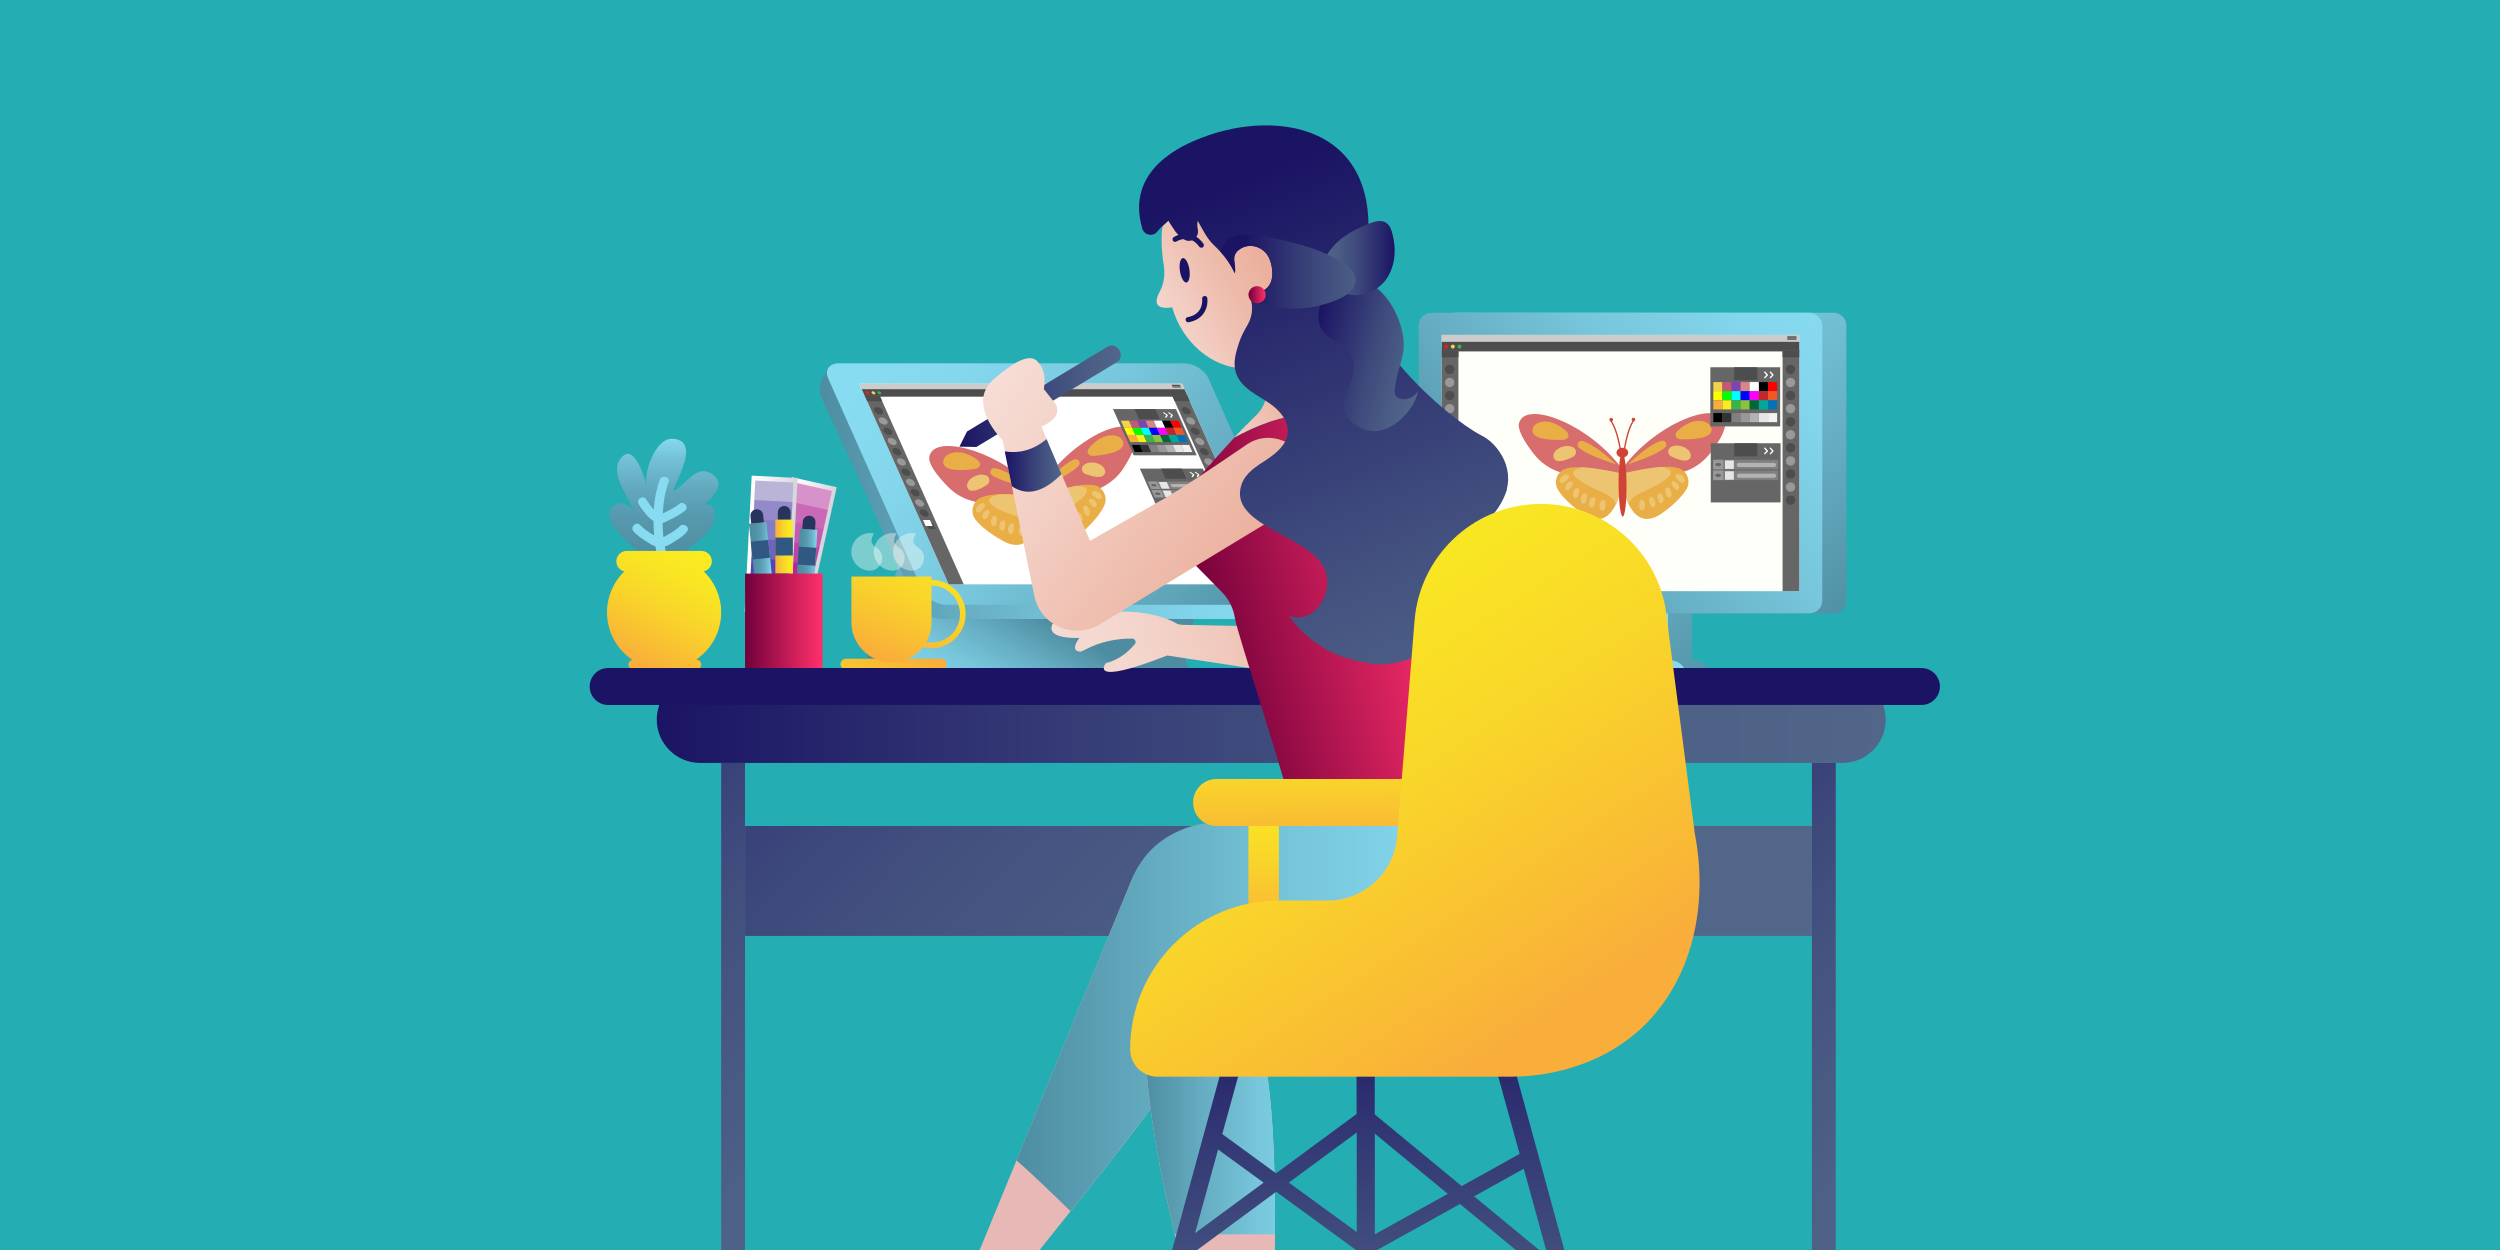 <?xml version="1.0" encoding="UTF-8"?><svg id="_レイヤー_2" xmlns="http://www.w3.org/2000/svg" xmlns:xlink="http://www.w3.org/1999/xlink" viewBox="0 0 300 150"><defs><style>.cls-1{fill:#e8b8b7;}.cls-2{fill:none;}.cls-3{fill:#be45a6;}.cls-4{fill:#d86d6d;}.cls-5{fill:#88dcf2;}.cls-6{fill:#1b1464;}.cls-7{fill:gray;}.cls-8{fill:#e6e6e6;}.cls-9{fill:#faec21;}.cls-10{fill:url(#linear-gradient-8);}.cls-11{fill:url(#linear-gradient-7);}.cls-12{fill:url(#linear-gradient-5);}.cls-13{fill:url(#linear-gradient-6);}.cls-14{fill:url(#linear-gradient-9);}.cls-15{fill:url(#linear-gradient-4);}.cls-16{fill:url(#linear-gradient-3);}.cls-17{fill:url(#linear-gradient-2);}.cls-18{fill:#edc572;}.cls-19{fill:#c55baf;}.cls-20{fill:#f0f;}.cls-21{fill:#d793c9;}.cls-22{fill:#ca6ab6;}.cls-23{fill:#948aca;}.cls-24{fill:url(#linear-gradient);}.cls-25{fill:#bab5d7;}.cls-26{fill:lime;}.cls-27{fill:#305883;}.cls-28{fill:#4d4d4d;}.cls-29{fill:#ccc;}.cls-30{fill:blue;}.cls-31{fill:#0071ba;}.cls-32{fill:#e9af46;}.cls-33{fill:#f9ae3b;}.cls-34{fill:#cf4434;}.cls-35{fill:#fff;}.cls-36{fill:#ff0;}.cls-37{fill:#d78785;}.cls-38{fill:#666;}.cls-39{fill:#7063be;}.cls-40{fill:#eb1c24;}.cls-41{fill:#bf272d;}.cls-42{fill:url(#linear-gradient-40);}.cls-43{fill:url(#linear-gradient-10);}.cls-44{fill:url(#linear-gradient-11);}.cls-45{fill:url(#linear-gradient-12);}.cls-46{fill:url(#linear-gradient-13);}.cls-47{fill:url(#linear-gradient-19);}.cls-48{fill:url(#linear-gradient-14);}.cls-49{fill:url(#linear-gradient-21);}.cls-50{fill:url(#linear-gradient-20);}.cls-51{fill:url(#linear-gradient-22);}.cls-52{fill:url(#linear-gradient-23);}.cls-53{fill:url(#linear-gradient-28);}.cls-54{fill:url(#linear-gradient-25);}.cls-55{fill:url(#linear-gradient-32);}.cls-56{fill:url(#linear-gradient-31);}.cls-57{fill:url(#linear-gradient-33);}.cls-58{fill:url(#linear-gradient-30);}.cls-59{fill:url(#linear-gradient-15);}.cls-60{fill:url(#linear-gradient-16);}.cls-61{fill:url(#linear-gradient-17);}.cls-62{fill:url(#linear-gradient-18);}.cls-63{fill:url(#linear-gradient-35);}.cls-64{fill:url(#linear-gradient-34);}.cls-65{fill:url(#linear-gradient-36);}.cls-66{fill:url(#linear-gradient-38);}.cls-67{fill:url(#linear-gradient-27);}.cls-68{fill:url(#linear-gradient-24);}.cls-69{fill:url(#linear-gradient-26);}.cls-70{fill:url(#linear-gradient-29);}.cls-71{fill:url(#linear-gradient-37);}.cls-72{fill:url(#linear-gradient-39);}.cls-73{fill:#24adb2;}.cls-74{fill:red;}.cls-75{fill:#ef5a24;}.cls-76{fill:#f2f2f2;}.cls-77{fill:#39b34a;}.cls-78{fill:#8ac43f;}.cls-79{fill:#b3b3b3;}.cls-80{fill:aqua;}.cls-81{fill:#006837;}.cls-82{fill:#867bc5;}.cls-83{fill:#b5279a;}.cls-84,.cls-85{fill:#fffff9;}.cls-86{fill:#5444b5;}.cls-87{fill:#333;}.cls-88{fill:#8043b1;}.cls-89{fill:#f1d34e;}.cls-90{clip-path:url(#clippath);}.cls-85{opacity:.4;}.cls-91{fill:#27345c;}.cls-92{fill:#999;}.cls-93{fill:#00a79b;}.cls-94{fill:#c85676;}</style><clipPath id="clippath"><rect class="cls-2" x="55" y="9" width="197" height="141"/></clipPath><linearGradient id="linear-gradient" x1="-970.52" y1="-47.51" x2="-965" y2="-47.51" gradientTransform="translate(1063.73 18.3) scale(1 -1)" gradientUnits="userSpaceOnUse"><stop offset="0" stop-color="#d5d5dc"/><stop offset=".13" stop-color="#dbdbe1"/><stop offset=".67" stop-color="#f5f5f7"/><stop offset="1" stop-color="#fff"/></linearGradient><linearGradient id="linear-gradient-2" x1="-374.64" y1="53.65" x2="-369.12" y2="53.65" gradientTransform="translate(464.44 119.01) scale(1 -1)" xlink:href="#linear-gradient"/><linearGradient id="linear-gradient-3" x1="89.86" y1="65.96" x2="92.62" y2="65.96" gradientTransform="translate(7.29 -9.05) rotate(5.92)" gradientUnits="userSpaceOnUse"><stop offset="0" stop-color="#4e8da1"/><stop offset=".26" stop-color="#5090a4"/><stop offset=".47" stop-color="#5799ae"/><stop offset=".66" stop-color="#63aabf"/><stop offset=".85" stop-color="#74c1d7"/><stop offset="1" stop-color="#88dcf2"/></linearGradient><linearGradient id="linear-gradient-4" x1="93.04" y1="65.59" x2="95.15" y2="65.59" gradientUnits="userSpaceOnUse"><stop offset="0" stop-color="#f9ae3b"/><stop offset=".13" stop-color="#f9ba35"/><stop offset=".47" stop-color="#f9d52a"/><stop offset=".77" stop-color="#f9e623"/><stop offset="1" stop-color="#faec21"/></linearGradient><linearGradient id="linear-gradient-5" x1="95.57" y1="66.74" x2="98.09" y2="66.74" gradientTransform="translate(-4.11 6.39) rotate(-3.7)" xlink:href="#linear-gradient-3"/><linearGradient id="linear-gradient-6" x1="89.41" y1="74.58" x2="98.71" y2="74.58" gradientUnits="userSpaceOnUse"><stop offset="0" stop-color="#72003a"/><stop offset=".61" stop-color="#ca1e59"/><stop offset="1" stop-color="#ff306c"/></linearGradient><linearGradient id="linear-gradient-7" x1="79.69" y1="70.28" x2="79.69" y2="52.33" gradientTransform="matrix(1,0,0,1,0,0)" xlink:href="#linear-gradient-3"/><linearGradient id="linear-gradient-8" x1="76.18" y1="79.37" x2="82.91" y2="65.65" xlink:href="#linear-gradient-4"/><linearGradient id="linear-gradient-9" x1="117.24" y1="88.93" x2="125.69" y2="74.31" gradientUnits="userSpaceOnUse"><stop offset="0" stop-color="#88dcf2"/><stop offset=".19" stop-color="#83d6ec"/><stop offset=".45" stop-color="#77c6db"/><stop offset=".73" stop-color="#64abc0"/><stop offset="1" stop-color="#4e8da1"/></linearGradient><linearGradient id="linear-gradient-10" x1="116.96" y1="54.91" x2="106.46" y2="75.93" xlink:href="#linear-gradient-9"/><linearGradient id="linear-gradient-11" x1="98.39" y1="59.17" x2="156.44" y2="59.17" gradientUnits="userSpaceOnUse"><stop offset="0" stop-color="#4e8da1"/><stop offset=".27" stop-color="#64abc0"/><stop offset=".55" stop-color="#77c6db"/><stop offset=".81" stop-color="#83d6ec"/><stop offset="1" stop-color="#88dcf2"/></linearGradient><linearGradient id="linear-gradient-12" x1="105.68" y1="41.9" x2="152.28" y2="75.93" xlink:href="#linear-gradient-9"/><linearGradient id="linear-gradient-13" x1="214.59" y1="80.39" x2="176.77" y2="25.96" xlink:href="#linear-gradient-11"/><linearGradient id="linear-gradient-14" x1="176.35" y1="70.39" x2="220.18" y2="34.52" xlink:href="#linear-gradient-11"/><linearGradient id="linear-gradient-15" x1="186.55" y1="80.22" x2="202.38" y2="80.22" xlink:href="#linear-gradient-11"/><linearGradient id="linear-gradient-16" x1="194.46" y1="80.3" x2="194.46" y2="74.07" xlink:href="#linear-gradient-11"/><linearGradient id="linear-gradient-17" x1="-441.5" y1="93.65" x2="-447.69" y2="77.54" gradientTransform="translate(-339.64) rotate(-180) scale(1 -1)" gradientUnits="userSpaceOnUse"><stop offset="0" stop-color="#faec21"/><stop offset=".23" stop-color="#f9e623"/><stop offset=".53" stop-color="#f9d52a"/><stop offset=".87" stop-color="#f9ba35"/><stop offset="1" stop-color="#f9ae3b"/></linearGradient><linearGradient id="linear-gradient-18" x1="-445.91" y1="78.97" x2="-452.11" y2="62.86" gradientTransform="translate(-339.64) rotate(-180) scale(1 -1)" xlink:href="#linear-gradient-4"/><linearGradient id="linear-gradient-19" x1="78.81" y1="88.08" x2="226.28" y2="88.08" gradientUnits="userSpaceOnUse"><stop offset="0" stop-color="#1b1464"/><stop offset=".29" stop-color="#323774"/><stop offset=".56" stop-color="#43517f"/><stop offset=".81" stop-color="#4d6086"/><stop offset="1" stop-color="#516689"/></linearGradient><linearGradient id="linear-gradient-20" x1="101.26" y1="153.49" x2="36.79" y2="91.43" gradientUnits="userSpaceOnUse"><stop offset="0" stop-color="#516689"/><stop offset=".19" stop-color="#4d6086"/><stop offset=".44" stop-color="#43517f"/><stop offset=".71" stop-color="#323774"/><stop offset="1" stop-color="#1b1464"/></linearGradient><linearGradient id="linear-gradient-21" x1="232.15" y1="153.49" x2="167.68" y2="91.43" xlink:href="#linear-gradient-20"/><linearGradient id="linear-gradient-22" x1="172.6" y1="124.17" x2="79.53" y2="34.58" xlink:href="#linear-gradient-20"/><linearGradient id="linear-gradient-23" x1="121.98" y1="122.03" x2="182.84" y2="122.03" gradientUnits="userSpaceOnUse"><stop offset="0" stop-color="#4e8da1"/><stop offset=".27" stop-color="#64abc0"/><stop offset=".55" stop-color="#77c6db"/><stop offset=".81" stop-color="#83d6ec"/><stop offset="1" stop-color="#88dcf2"/></linearGradient><linearGradient id="linear-gradient-24" x1="137.37" y1="129.33" x2="161.9" y2="129.33" xlink:href="#linear-gradient-23"/><linearGradient id="linear-gradient-25" x1="2954.84" y1="-5848.25" x2="2930.25" y2="-5898.85" gradientTransform="translate(2898.94 -5878.44) rotate(51.5) scale(1 -1)" gradientUnits="userSpaceOnUse"><stop offset="0" stop-color="#eaab97"/><stop offset=".1" stop-color="#edb8a7"/><stop offset=".27" stop-color="#f1c9bd"/><stop offset=".46" stop-color="#f4d6cd"/><stop offset=".68" stop-color="#f6ddd6"/><stop offset=".99" stop-color="#f7e0d9"/></linearGradient><linearGradient id="linear-gradient-26" x1="144.82" y1="78.65" x2="173.16" y2="71.92" xlink:href="#linear-gradient-6"/><linearGradient id="linear-gradient-27" x1="159.57" y1="41.44" x2="142.63" y2="51.14" gradientUnits="userSpaceOnUse"><stop offset="0" stop-color="#eaab97"/><stop offset=".22" stop-color="#ebaf9c"/><stop offset=".51" stop-color="#eebdad"/><stop offset=".83" stop-color="#f3d2c8"/><stop offset=".99" stop-color="#f7e0d9"/></linearGradient><linearGradient id="linear-gradient-28" x1="115.13" y1="47.54" x2="134.5" y2="47.54" gradientUnits="userSpaceOnUse"><stop offset="0" stop-color="#1b1464"/><stop offset=".16" stop-color="#26256b"/><stop offset=".52" stop-color="#3d487b"/><stop offset=".81" stop-color="#4b5e85"/><stop offset="1" stop-color="#516689"/></linearGradient><linearGradient id="linear-gradient-29" x1="137" y1="38.47" x2="155.59" y2="28.14" gradientUnits="userSpaceOnUse"><stop offset="0" stop-color="#f7e0d9"/><stop offset=".17" stop-color="#f3d2c8"/><stop offset=".49" stop-color="#eebdad"/><stop offset=".78" stop-color="#ebaf9c"/><stop offset="1" stop-color="#eaab97"/></linearGradient><linearGradient id="linear-gradient-30" x1="115.11" y1="46.71" x2="151.45" y2="71.49" gradientUnits="userSpaceOnUse"><stop offset="0" stop-color="#f7e0d9"/><stop offset=".35" stop-color="#f3d0c5"/><stop offset="1" stop-color="#eaab97"/></linearGradient><linearGradient id="linear-gradient-31" x1="150.06" y1="21.53" x2="176.5" y2="86.58" gradientUnits="userSpaceOnUse"><stop offset="0" stop-color="#1b1464"/><stop offset=".16" stop-color="#24236a"/><stop offset=".72" stop-color="#445380"/><stop offset="1" stop-color="#516689"/></linearGradient><linearGradient id="linear-gradient-32" x1="987.82" y1="-83.74" x2="1001.7" y2="-83.74" gradientTransform="translate(-821.71 -114.44) rotate(13.87)" xlink:href="#linear-gradient-28"/><linearGradient id="linear-gradient-33" x1="-75.81" y1="30.97" x2="-67.33" y2="30.97" gradientTransform="translate(91.55) rotate(-180) scale(1 -1)" xlink:href="#linear-gradient-28"/><linearGradient id="linear-gradient-34" x1="149.45" y1="32.58" x2="165.68" y2="32.58" xlink:href="#linear-gradient-28"/><linearGradient id="linear-gradient-35" x1="149.83" y1="35.37" x2="151.88" y2="35.37" xlink:href="#linear-gradient-6"/><linearGradient id="linear-gradient-36" x1="120.58" y1="55.85" x2="127.38" y2="55.85" xlink:href="#linear-gradient-31"/><linearGradient id="linear-gradient-37" x1="164.19" y1="117.81" x2="164.19" y2="179.65" xlink:href="#linear-gradient-19"/><linearGradient id="linear-gradient-38" x1="872.09" y1="112.43" x2="872.09" y2="92.75" gradientTransform="translate(-720.45 212.11) scale(1 -1)" xlink:href="#linear-gradient-4"/><linearGradient id="linear-gradient-39" x1="863.3" y1="101.78" x2="863.6" y2="83.65" gradientTransform="translate(1023.73) rotate(-180) scale(1 -1)" xlink:href="#linear-gradient-4"/><linearGradient id="linear-gradient-40" x1="839.96" y1="123.18" x2="877.57" y2="66.01" gradientTransform="translate(1023.73) rotate(-180) scale(1 -1)" xlink:href="#linear-gradient-4"/></defs><g id="_レイヤー_1-2"><rect class="cls-73" width="300" height="150"/><g class="cls-90"><rect class="cls-24" x="93.2" y="57.67" width="5.52" height="16.34" transform="translate(175.38 150.89) rotate(-167.5)"/><rect class="cls-21" x="95.05" y="58.39" width="4.58" height="2.43" transform="translate(179.46 138.87) rotate(-167.49)"/><rect class="cls-22" x="94.54" y="60.67" width="4.58" height="2.43" transform="translate(177.97 143.27) rotate(-167.49)"/><rect class="cls-19" x="94.03" y="62.95" width="4.58" height="2.43" transform="translate(176.47 147.67) rotate(-167.49)"/><rect class="cls-3" x="93.53" y="65.23" width="4.58" height="2.43" transform="translate(174.98 152.06) rotate(-167.49)"/><rect class="cls-83" x="93.02" y="67.51" width="4.58" height="2.43" transform="translate(173.49 156.46) rotate(-167.49)"/><rect class="cls-6" x="93.26" y="70.71" width="3.89" height=".23" transform="translate(172.82 160.58) rotate(-167.49)"/><rect class="cls-6" x="93.04" y="71.7" width="3.89" height=".23" transform="translate(172.17 162.48) rotate(-167.5)"/><rect class="cls-17" x="89.78" y="57.2" width="5.52" height="16.34" transform="translate(181.58 135.44) rotate(-177.04)"/><rect class="cls-25" x="90.58" y="57.78" width="4.58" height="2.43" transform="translate(182.56 122.71) rotate(-177.04)"/><rect class="cls-23" x="90.45" y="60.11" width="4.58" height="2.43" transform="translate(182.2 127.37) rotate(-177.04)"/><rect class="cls-82" x="90.33" y="62.45" width="4.58" height="2.43" transform="translate(181.84 132.02) rotate(-177.04)"/><rect class="cls-39" x="90.21" y="64.78" width="4.58" height="2.43" transform="translate(181.48 136.68) rotate(-177.04)"/><rect class="cls-86" x="90.09" y="67.11" width="4.58" height="2.43" transform="translate(181.12 141.34) rotate(-177.04)"/><rect class="cls-6" x="90.68" y="70.3" width="3.89" height=".23" transform="translate(181.49 145.51) rotate(-177.04)"/><rect class="cls-6" x="90.63" y="71.31" width="3.89" height=".23" transform="translate(181.33 147.53) rotate(-177.04)"/><path class="cls-91" d="M90.74,61.12h0c-.42.04-.73.42-.68.84l.09.91,1.52-.16-.09-.91c-.04-.42-.42-.73-.84-.68Z"/><rect class="cls-16" x="90.19" y="62.73" width="2.1" height="6.47" transform="translate(-6.31 9.76) rotate(-5.92)"/><rect class="cls-27" x="90.19" y="64.89" width="2.1" height="2.15" transform="translate(-6.31 9.76) rotate(-5.92)"/><path class="cls-91" d="M94.1,60.72h0c-.42,0-.76.34-.76.76v.92h1.53v-.92c0-.42-.34-.76-.76-.76Z"/><rect class="cls-15" x="93.04" y="62.35" width="2.1" height="6.47"/><rect class="cls-27" x="93.04" y="64.51" width="2.1" height="2.15"/><path class="cls-91" d="M97.14,61.89h0c-.42-.03-.79.29-.81.71l-.06.92,1.53.1.06-.92c.03-.42-.29-.79-.71-.81Z"/><rect class="cls-12" x="95.78" y="63.51" width="2.1" height="6.47" transform="translate(4.51 -6.11) rotate(3.7)"/><rect class="cls-27" x="95.78" y="65.67" width="2.1" height="2.15" transform="translate(4.51 -6.11) rotate(3.7)"/><rect class="cls-13" x="89.41" y="68.83" width="9.3" height="11.5"/><path class="cls-11" d="M79.39,67.13c-1.82.39-4.66-2.47-5.57-3.72-.61-.84-1.17-2.14.09-2.87.89-.52,1.7.3,2.3.95-.67-1.55-3.04-4.6-1.83-6.34,1.67-2.4,2.98,2.25,3.24,3.17-.44-1.62,1.05-5.77,3.07-5.67,3.41.16.52,4.97.03,6.25,1.49-.36,2.74-3.52,4.9-1.9,1.57,1.18-.34,2.88-1.3,3.66,1.36-.6,1.62.94,1.36,1.9-.31,1.12-1.34,1.88-2.19,2.61-.58.5-3.56,2.85-3.93,1.4"/><path class="cls-5" d="M81.52,63.22c.06-.09-.11.09-.13.11-.08.07-.17.14-.26.2-.21.16-.43.3-.66.44-.22.14-.44.27-.67.39-.06.03-.13.06-.19.09-.06-.56-.09-1.13-.1-1.71.06,0,.12-.02.18-.04.86-.4,1.82-.84,2.54-1.46.52-.45-.24-1.2-.75-.75-.52.45-1.27.8-1.95,1.12.06-1.32.28-2.62.7-3.74.25-.66-.81-.95-1.06-.29-.41,1.08-.63,2.31-.72,3.58-.03-.04-.06-.08-.09-.11-.3-.35-.57-.71-.8-1.11-.34-.59-1.26-.06-.92.54.28.48.61.91.97,1.33.25.3.52.51.81.72,0,.58.03,1.15.08,1.71-.12-.06-.23-.12-.34-.19-.48-.31-.95-.63-1.34-1.04-.49-.52-1.26.26-.78.78.41.44.9.79,1.4,1.11.23.15.46.3.69.43.17.1.35.17.53.26.07.41.14.8.23,1.18.16.69,1.22.4,1.06-.29-.07-.29-.12-.58-.18-.89.45-.13.89-.43,1.25-.66.51-.32,1.07-.67,1.43-1.16.42-.57-.54-1.12-.95-.56Z"/><path class="cls-10" d="M86.54,73.48c0-1.93-.8-3.66-2.08-4.91.55-.14.96-.63.96-1.21,0-.69-.56-1.25-1.25-1.25h-8.96c-.69,0-1.25.56-1.25,1.25,0,.59.41,1.08.96,1.21-1.28,1.25-2.08,2.98-2.08,4.91,0,2.37,1.21,4.47,3.04,5.7-.26.06-.47.29-.47.57,0,.33.27.59.59.59h7.56c.33,0,.59-.27.59-.59s-.27-.59-.59-.59h-.03c1.81-1.23,3.01-3.31,3.01-5.67Z"/><path class="cls-14" d="M113.89,57.27h34.17l-5.64,20.02c-.41,1.22-.16,2.56.66,3.55l.29.35h-36.02l-.13-.17c-.74-1-.94-2.3-.52-3.47l7.19-20.28Z"/><path class="cls-43" d="M112.93,54.19l1.46,3.07-7.12,20.04c-.41,1.22-.16,2.56.66,3.55l.29.35h-3.31l-.13-.17c-.74-1-.94-2.3-.52-3.47l8.67-23.36Z"/><path class="cls-44" d="M153.34,74.28h-40.47c-1.15,0-2.43-.78-2.88-1.73l-11.36-24.73c-.35-.76-.32-1.63.07-2.37l.76-1.38,41.99,2.3c1.15,0,2.43.78,2.88,1.73l12.12,23.53s.02,2.66-3.11,2.66Z"/><path class="cls-45" d="M155.04,72.58h-41.48c-1.15,0-2.43-.81-2.88-1.8l-11.3-25.38c-.44-.99.13-1.8,1.27-1.8h41.48c1.15,0,2.43.81,2.88,1.8l11.3,25.38c.44.99-.13,1.8-1.27,1.8Z"/><polygon class="cls-35" points="152.56 70.12 113.84 70.12 103.12 46.05 141.84 46.05 152.56 70.12"/><path class="cls-4" d="M136.34,52.27c.11.61-.2,1.53-.74,2.57-.21.4-.44.81-.71,1.23-.69,1.11-1.69,1.97-2.86,2.5-.52.23-1.07.4-1.64.49-.11.02-.22.03-.33.04l-5.16.57-.12-1.1c.07-.11.13-.21.2-.31.02-.04.05-.08.08-.12,3.67-5.53,10.49-8.74,11.28-5.88Z"/><path class="cls-32" d="M125.17,58.4s2.23-2.7,3.74-3.27c.45-.17.85.39.52.75-.71.78-2.32,1.63-4.26,2.52Z"/><path class="cls-18" d="M130.07,55.8c-.39.29-.28.91.18,1.08.73.27,2.1.67,2.34-.1,0,0,.21-.6-.6-1.04-.37-.2-.8-.27-1.22-.23-.25.02-.5.13-.7.28Z"/><path class="cls-32" d="M130.71,54.57c.14.11.33.15.5.13.85-.05,3.86-.34,3.57-1.64,0,0-.16-.85-1.41-.82-.59.01-1.17.23-1.65.58-.68.49-1.61,1.3-1.01,1.75Z"/><path class="cls-32" d="M132.5,60.71c-.65,1.35-2.07,2.67-2.66,3.19-.2.17-.4.33-.63.46-1.63.95-2.76-.01-3.49-1.19-.04-.06-.08-.12-.11-.19-.61-1.07-.89-2.22-.89-2.22l.07-1.25s.06-.02.09-.03c.05-.02.11-.04.16-.05,0,0,.01,0,.02,0,.03,0,.05-.02.08-.03,1.45-.48,2.84-.9,4.03-1.1.79-.14,1.49-.18,2.07-.09.3.05.57.17.79.35.6.49.84,1.38.47,2.14Z"/><path class="cls-18" d="M130.89,59.84c-.21,0-.32.21-.21.39.18.28.54.76.82.58,0,0,.22-.13.06-.48-.08-.16-.2-.29-.36-.39-.09-.06-.2-.09-.31-.1Z"/><path class="cls-18" d="M131.24,58.93c-.22.04-.3.31-.14.47.26.26.77.69,1.02.43,0,0,.21-.2-.05-.53-.12-.16-.29-.27-.48-.34-.11-.04-.24-.05-.35-.03Z"/><path class="cls-18" d="M130.33,60.72c-.19-.09-.39.08-.35.29.06.33.22.94.56.88,0,0,.26-.04.24-.44,0-.18-.08-.36-.19-.52-.06-.09-.16-.17-.26-.21Z"/><path class="cls-18" d="M129.46,61.48c-.19-.09-.39.08-.35.29.06.34.22.94.56.88,0,0,.26-.04.24-.44,0-.18-.08-.36-.19-.52-.06-.09-.16-.17-.26-.21Z"/><path class="cls-18" d="M128.52,62.06c-.2-.09-.4.08-.36.3.06.34.23.97.57.9,0,0,.27-.04.25-.45-.01-.19-.08-.37-.2-.53-.07-.09-.16-.17-.26-.22Z"/><path class="cls-18" d="M127.44,62.56c-.17-.13-.41,0-.42.21-.01.35.02.99.37,1,0,0,.27.02.34-.39.03-.19,0-.38-.08-.56-.04-.11-.12-.2-.21-.27Z"/><path class="cls-18" d="M130.4,59.06c-.33.91-2.86,2.32-2.86,2.32-.41.22-.73.44-.98.64-.16.13-.29.26-.4.38-.28.31-.39.57-.43.78-.04-.06-.08-.12-.11-.19-.61-1.07-.89-2.22-.89-2.22l.07-1.25s.06-.02.09-.03c.05-.02.11-.04.16-.05,0,0,.01,0,.02,0,.03,0,.05-.02.08-.03,1.45-.48,2.84-.9,4.03-1.1,1.09.05,1.37.35,1.22.75Z"/><path class="cls-4" d="M124.14,58.64l.12,1.1-5.16.57c-.11.01-.22.02-.33.03-.58.03-1.15-.01-1.7-.12-1.25-.26-2.42-.88-3.33-1.82-.62-.64-1.17-1.27-1.57-1.85-.4-.59-.65-1.12-.67-1.54.14-2.98,7.55-1.3,12.33,3.33.01.02.03.03.04.04.09.09.18.18.27.27Z"/><path class="cls-32" d="M123.73,58.56s-2.76-2.15-4.36-2.38c-.48-.07-.74.57-.34.84.87.6,2.62,1.09,4.7,1.54Z"/><path class="cls-18" d="M118.38,57.08c.44.2.47.83.06,1.1-.65.42-1.9,1.11-2.31.41,0,0-.34-.54.36-1.14.32-.28.73-.43,1.15-.49.25-.03.52.02.74.12Z"/><path class="cls-32" d="M117.49,56.02c-.12.14-.29.21-.46.24-.84.13-3.85.51-3.84-.83,0,0-.02-.87,1.2-1.11.58-.12,1.19-.03,1.74.21.77.33,1.85.92,1.37,1.49Z"/><path class="cls-32" d="M124.67,60.77s-.02,1.1-.34,2.22c-.03.12-.07.23-.11.34-.45,1.3-1.35,2.49-3.14,1.91-.25-.08-.48-.19-.71-.32-.69-.38-2.36-1.36-3.29-2.53-.53-.67-.49-1.58,0-2.2.18-.22.41-.4.7-.51.54-.22,1.24-.33,2.04-.36,1.25-.06,2.75.05,4.32.22.04,0,.07,0,.11.01.03,0,.06,0,.09,0l.34,1.2Z"/><path class="cls-18" d="M118.46,61.21c.2-.05.36.14.29.33-.11.31-.36.86-.67.74,0,0-.24-.08-.16-.46.04-.17.14-.33.26-.46.08-.08.18-.13.28-.16Z"/><path class="cls-18" d="M117.92,60.39c.23-.01.36.24.23.43-.2.31-.6.84-.9.65,0,0-.25-.15-.06-.53.08-.18.23-.33.39-.44.1-.06.22-.1.34-.11Z"/><path class="cls-18" d="M119.2,61.94c.17-.13.4,0,.41.21.01.34-.01.97-.35.98,0,0-.27.02-.33-.38-.03-.18,0-.37.07-.55.04-.1.12-.2.21-.26Z"/><path class="cls-18" d="M120.21,62.5c.17-.13.4,0,.41.21.01.34-.01.97-.35.98,0,0-.27.02-.33-.38-.03-.18,0-.37.07-.55.04-.1.12-.2.21-.26Z"/><path class="cls-18" d="M121.25,62.86c.17-.13.41,0,.42.21.01.35-.01.99-.36,1.01,0,0-.27.02-.34-.39-.03-.19,0-.38.08-.56.04-.11.12-.2.21-.27Z"/><path class="cls-18" d="M122.42,63.12c.14-.17.4-.1.45.12.09.34.2.97-.14,1.06,0,0-.26.08-.42-.3-.07-.18-.08-.37-.05-.56.02-.11.08-.22.15-.31Z"/><path class="cls-18" d="M124.67,60.77s-.02,1.1-.34,2.22c-.03.12-.07.23-.11.34-.07-.16-.2-.35-.45-.56-.13-.11-.29-.21-.48-.32-.31-.17-.71-.33-1.22-.48,0,0-2.77-.83-3.29-1.64-.23-.36-.03-.72,1.03-1,1.25-.06,2.75.05,4.32.22.04,0,.07,0,.11.01.03,0,.06,0,.09,0l.34,1.2Z"/><path class="cls-34" d="M125.24,60.86c.24,2.13.22,3.88-.04,3.91-.26.03-.67-1.67-.91-3.8-.24-2.13-.22-3.88.04-3.91.26-.03.67,1.67.91,3.8Z"/><path class="cls-34" d="M124.61,56.74h-.16c0-.11.1-2.69.78-3.77l.14.09c-.66,1.04-.75,3.66-.75,3.68Z"/><path class="cls-34" d="M125.46,52.95c0,.12-.11.21-.23.21-.12,0-.21-.11-.21-.23,0-.12.11-.21.23-.21s.21.11.21.23Z"/><path class="cls-34" d="M124,56.81l.16-.04c-.03-.11-.69-2.6-1.6-3.5l-.12.12c.88.87,1.55,3.4,1.56,3.42Z"/><path class="cls-34" d="M122.35,53.3c.03.12.15.18.27.15.12-.03.18-.15.15-.27-.03-.12-.15-.18-.27-.15s-.18.15-.15.27Z"/><path class="cls-34" d="M125.03,56.98c.04.32-.25.62-.64.67-.39.04-.74-.18-.78-.51-.04-.32.25-.62.64-.67.39-.04.74.18.78.51Z"/><polygon class="cls-29" points="141.84 46.05 103.12 46.05 103.53 46.95 142.24 46.95 141.84 46.05"/><polygon class="cls-28" points="142.13 46.7 103.41 46.7 103.81 47.6 142.53 47.6 142.13 46.7"/><polygon class="cls-38" points="115.65 70.12 113.84 70.12 103.77 47.49 105.57 47.49 115.65 70.12"/><polygon class="cls-28" points="105.86 48.14 104.06 48.14 103.77 47.49 105.57 47.49 105.86 48.14"/><path class="cls-28" d="M105.93,49.29c.11.24-.03.44-.31.44s-.59-.19-.7-.44c-.11-.24.03-.44.31-.44s.59.19.7.44Z"/><path class="cls-92" d="M106.48,50.52c.11.24-.03.44-.31.44s-.59-.19-.7-.44c-.11-.24.03-.44.31-.44s.59.19.7.44Z"/><path class="cls-28" d="M107.03,51.75c.11.24-.03.44-.31.44s-.59-.19-.7-.44c-.11-.24.03-.44.31-.44s.59.19.7.44Z"/><path class="cls-92" d="M107.57,52.98c.11.24-.03.44-.31.44s-.59-.19-.7-.44c-.11-.24.03-.44.31-.44s.59.19.7.44Z"/><path class="cls-28" d="M108.12,54.2c.11.24-.03.44-.31.44s-.59-.19-.7-.44c-.11-.24.03-.44.31-.44s.59.19.7.44Z"/><path class="cls-92" d="M108.67,55.43c.11.24-.03.44-.31.44s-.59-.19-.7-.44c-.11-.24.03-.44.31-.44s.59.19.7.44Z"/><path class="cls-28" d="M109.21,56.66c.11.24-.03.44-.31.44s-.59-.19-.7-.44c-.11-.24.03-.44.31-.44s.59.19.7.44Z"/><path class="cls-92" d="M109.76,57.89c.11.24-.03.44-.31.44s-.59-.19-.7-.44c-.11-.24.03-.44.31-.44s.59.19.7.44Z"/><path class="cls-28" d="M110.31,59.12c.11.24-.03.44-.31.44s-.59-.19-.7-.44c-.11-.24.03-.44.31-.44s.59.19.7.44Z"/><path class="cls-92" d="M110.85,60.35c.11.24-.03.44-.31.44s-.59-.19-.7-.44c-.11-.24.03-.44.31-.44s.59.19.7.44Z"/><path class="cls-28" d="M111.4,61.57c.11.24-.03.44-.31.44s-.59-.19-.7-.44c-.11-.24.03-.44.31-.44s.59.19.7.44Z"/><polygon class="cls-28" points="112.26 63.48 111.43 63.48 111.11 62.76 111.94 62.76 112.26 63.48"/><polygon class="cls-35" points="111.91 63.12 111.08 63.12 110.76 62.4 111.59 62.4 111.91 63.12"/><polygon class="cls-38" points="152.56 70.12 150.75 70.12 140.67 47.49 142.48 47.49 152.56 70.12"/><polygon class="cls-28" points="142.77 48.14 140.96 48.14 140.67 47.49 142.48 47.49 142.77 48.14"/><path class="cls-28" d="M142.84,49.29c.11.24-.03.44-.31.44s-.59-.19-.7-.44c-.11-.24.03-.44.31-.44s.59.19.7.44Z"/><path class="cls-92" d="M143.39,50.52c.11.24-.03.44-.31.44s-.59-.19-.7-.44c-.11-.24.03-.44.31-.44s.59.19.7.44Z"/><path class="cls-28" d="M143.93,51.75c.11.24-.03.44-.31.44s-.59-.19-.7-.44c-.11-.24.03-.44.31-.44s.59.19.7.44Z"/><path class="cls-92" d="M144.48,52.98c.11.24-.03.44-.31.44s-.59-.19-.7-.44c-.11-.24.03-.44.31-.44s.59.19.7.44Z"/><path class="cls-28" d="M145.03,54.2c.11.24-.03.44-.31.44s-.59-.19-.7-.44c-.11-.24.03-.44.31-.44s.59.19.7.44Z"/><path class="cls-92" d="M145.57,55.43c.11.24-.03.44-.31.44s-.59-.19-.7-.44c-.11-.24.03-.44.31-.44s.59.19.7.44Z"/><path class="cls-28" d="M146.12,56.66c.11.24-.03.44-.31.44s-.59-.19-.7-.44c-.11-.24.03-.44.31-.44s.59.19.7.44Z"/><path class="cls-92" d="M146.67,57.89c.11.24-.03.44-.31.44s-.59-.19-.7-.44c-.11-.24.03-.44.31-.44s.59.19.7.44Z"/><path class="cls-28" d="M147.21,59.12c.11.24-.03.44-.31.44s-.59-.19-.7-.44c-.11-.24.03-.44.31-.44s.59.19.7.44Z"/><path class="cls-92" d="M147.76,60.35c.11.24-.03.44-.31.44s-.59-.19-.7-.44c-.11-.24.03-.44.31-.44s.59.19.7.44Z"/><path class="cls-28" d="M148.31,61.57c.11.24-.03.44-.31.44s-.59-.19-.7-.44.03-.44.31-.44.59.19.7.44Z"/><polygon class="cls-38" points="143.6 54.64 136.04 54.64 133.56 49.09 141.12 49.09 143.6 54.64"/><polygon class="cls-28" points="139.18 50.31 136.69 50.31 136.14 49.09 138.64 49.09 139.18 50.31"/><path class="cls-35" d="M139.92,50.13s-.04,0-.06-.02c-.04-.03-.06-.07-.04-.1l.14-.19-.34-.23s-.06-.07-.04-.1c.02-.03.07-.02.11,0l.41.28s.06.07.04.09l-.17.24s-.03.02-.05.02Z"/><path class="cls-35" d="M140.53,50.13s-.04,0-.06-.02c-.04-.03-.06-.07-.04-.1l.14-.19-.34-.23s-.06-.07-.04-.1c.02-.02.07-.02.11,0l.41.28s.06.07.04.09l-.17.24s-.03.02-.05.02Z"/><polygon class="cls-89" points="135.87 51.34 134.88 51.34 134.5 50.48 135.49 50.48 135.87 51.34"/><polygon class="cls-94" points="136.85 51.34 135.87 51.34 135.49 50.48 136.47 50.48 136.85 51.34"/><polygon class="cls-88" points="137.84 51.34 136.85 51.34 136.47 50.48 137.46 50.48 137.84 51.34"/><polygon class="cls-37" points="138.82 51.34 137.84 51.34 137.46 50.48 138.44 50.48 138.82 51.34"/><polygon class="cls-35" points="139.81 51.34 138.82 51.34 138.44 50.48 139.43 50.48 139.81 51.34"/><polygon points="140.81 51.34 139.83 51.34 139.45 50.48 140.43 50.48 140.81 51.34"/><polygon class="cls-74" points="141.8 51.34 140.81 51.34 140.43 50.48 141.42 50.48 141.8 51.34"/><polygon class="cls-36" points="136.25 52.19 135.26 52.19 134.88 51.34 135.87 51.34 136.25 52.19"/><polygon class="cls-26" points="137.23 52.19 136.25 52.19 135.87 51.34 136.85 51.34 137.23 52.19"/><polygon class="cls-80" points="138.22 52.19 137.23 52.19 136.85 51.34 137.84 51.34 138.22 52.19"/><polygon class="cls-30" points="139.2 52.19 138.22 52.19 137.84 51.34 138.82 51.34 139.2 52.19"/><polygon class="cls-20" points="140.19 52.19 139.2 52.19 138.82 51.34 139.81 51.34 140.19 52.19"/><polygon class="cls-41" points="141.19 52.19 140.21 52.19 139.83 51.34 140.81 51.34 141.19 52.19"/><polygon class="cls-75" points="142.18 52.19 141.19 52.19 140.81 51.34 141.8 51.34 142.18 52.19"/><polygon class="cls-33" points="136.63 53.05 135.64 53.05 135.26 52.19 136.25 52.19 136.63 53.05"/><polygon class="cls-9" points="137.61 53.05 136.63 53.05 136.25 52.19 137.23 52.19 137.61 53.05"/><polygon class="cls-77" points="138.6 53.05 137.61 53.05 137.23 52.19 138.22 52.19 138.6 53.05"/><polygon class="cls-78" points="139.59 53.05 138.6 53.05 138.22 52.19 139.2 52.19 139.59 53.05"/><polygon class="cls-81" points="140.57 53.05 139.59 53.05 139.2 52.19 140.19 52.19 140.57 53.05"/><polygon class="cls-93" points="141.57 53.05 140.59 53.05 140.21 52.19 141.19 52.19 141.57 53.05"/><polygon class="cls-31" points="142.56 53.05 141.57 53.05 141.19 52.19 142.18 52.19 142.56 53.05"/><polygon points="137.16 54.25 136.18 54.25 135.8 53.39 136.78 53.39 137.16 54.25"/><polygon class="cls-87" points="138.15 54.25 137.16 54.25 136.78 53.39 137.77 53.39 138.15 54.25"/><polygon class="cls-7" points="139.14 54.25 138.15 54.25 137.77 53.39 138.75 53.39 139.14 54.25"/><polygon class="cls-92" points="140.12 54.25 139.14 54.25 138.75 53.39 139.74 53.39 140.12 54.25"/><polygon class="cls-79" points="141.11 54.25 140.12 54.25 139.74 53.39 140.73 53.39 141.11 54.25"/><polygon class="cls-8" points="142.11 54.25 141.11 54.25 140.73 53.39 141.73 53.39 142.11 54.25"/><polygon class="cls-76" points="143.09 54.25 142.11 54.25 141.73 53.39 142.71 53.39 143.09 54.25"/><polygon class="cls-38" points="146.82 61.79 139.26 61.79 136.78 56.23 144.34 56.23 146.82 61.79"/><polygon class="cls-28" points="142.37 57.46 139.87 57.46 139.32 56.23 141.82 56.23 142.37 57.46"/><path class="cls-35" d="M143.1,57.27s-.04,0-.06-.02c-.04-.03-.06-.07-.04-.1l.14-.19-.34-.23s-.06-.07-.04-.1c.02-.03.07-.02.11,0l.41.28s.06.07.04.09l-.17.24s-.03.02-.05.02Z"/><path class="cls-35" d="M143.71,57.27s-.04,0-.06-.02c-.04-.03-.06-.07-.04-.1l.14-.19-.34-.23s-.06-.07-.04-.1c.02-.02.07-.02.11,0l.41.28s.06.07.04.09l-.17.24s-.03.02-.05.02Z"/><polygon class="cls-7" points="145.17 58.68 138.13 58.68 137.74 57.78 144.77 57.78 145.17 58.68"/><polygon class="cls-92" points="139.21 58.68 138.13 58.68 137.74 57.78 138.82 57.78 139.21 58.68"/><path class="cls-38" d="M138.79,58.23c.04.09-.07.16-.25.16s-.35-.07-.39-.16c-.04-.09.07-.16.25-.16s.35.07.39.16Z"/><polygon class="cls-8" points="140.36 58.64 139.4 58.64 139.05 57.84 140.01 57.84 140.36 58.64"/><path class="cls-79" d="M144.62,58.46h-3.81c-.12,0-.26-.09-.31-.19h0c-.05-.11.01-.19.14-.19h3.81c.12,0,.26.09.31.19h0c.05.11-.01.19-.14.19Z"/><polygon class="cls-7" points="145.62 59.69 138.59 59.69 138.19 58.8 145.22 58.8 145.62 59.69"/><polygon class="cls-92" points="139.67 59.69 138.59 59.69 138.19 58.8 139.27 58.8 139.67 59.69"/><path class="cls-38" d="M139.24,59.25c.04.09-.07.16-.25.16s-.35-.07-.39-.16c-.04-.09.07-.16.25-.16s.35.07.39.16Z"/><polygon class="cls-8" points="140.81 59.65 139.86 59.65 139.5 58.86 140.46 58.86 140.81 59.65"/><path class="cls-79" d="M145.08,59.47h-3.81c-.12,0-.26-.09-.31-.19h0c-.05-.11.01-.19.14-.19h3.81c.12,0,.26.09.31.19h0c.05.11-.01.19-.14.19Z"/><polygon class="cls-28" points="141.65 46.32 140.65 46.32 140.59 46.18 141.59 46.18 141.65 46.32"/><polygon class="cls-28" points="141.73 46.5 140.73 46.5 140.67 46.37 141.67 46.37 141.73 46.5"/><path class="cls-40" d="M104.3,47.14c.05.1-.01.19-.13.19s-.25-.08-.3-.19c-.05-.1.01-.19.13-.19s.25.08.3.19Z"/><path class="cls-89" d="M105.03,47.14c.05.1-.01.19-.13.19s-.25-.08-.3-.19c-.05-.1.01-.19.13-.19s.25.08.3.19Z"/><path class="cls-77" d="M105.74,47.14c.05.1-.01.19-.13.19s-.25-.08-.3-.19c-.05-.1.01-.19.13-.19s.25.08.3.19Z"/><path class="cls-46" d="M220.04,37.53h-45.4c-.83,0-1.51.68-1.51,1.51v33.05c0,.83.68,1.51,1.51,1.51h16.99v5.65h-.26c-1.07,0-1.94.87-1.94,1.94h15.83c0-1.07-.87-1.94-1.94-1.94h-.26v-5.65h16.99c.83,0,1.51-.68,1.51-1.51v-33.05c0-.83-.68-1.51-1.51-1.51Z"/><rect class="cls-48" x="170.25" y="37.53" width="48.42" height="36.07" rx="1.51" ry="1.51"/><rect class="cls-84" x="173.01" y="40.19" width="42.9" height="30.75"/><path class="cls-59" d="M200.44,79.25h-11.94c-1.07,0-1.94.87-1.94,1.94h15.83c0-1.07-.87-1.94-1.94-1.94Z"/><rect class="cls-60" x="188.75" y="73.6" width="11.42" height="5.65"/><path class="cls-4" d="M207.01,50.84c.04.61-.36,1.49-1,2.45-.24.37-.52.75-.82,1.14-.8,1.02-1.87,1.77-3.07,2.16-.53.17-1.09.28-1.66.31-.11,0-.22,0-.33,0l-5.15.02v-1.09c.07-.1.15-.19.23-.29.03-.04.06-.07.09-.11,4.19-5.06,11.25-7.51,11.72-4.61Z"/><path class="cls-32" d="M195.37,55.72s2.47-2.43,4.02-2.83c.47-.12.79.47.43.79-.78.69-2.46,1.37-4.45,2.04Z"/><path class="cls-18" d="M200.47,53.67c-.41.25-.37.87.06,1.09.69.34,1.99.88,2.32.14,0,0,.27-.57-.48-1.08-.35-.24-.76-.35-1.18-.35-.25,0-.51.08-.72.2Z"/><path class="cls-32" d="M201.22,52.53c.13.12.31.18.48.18.84.03,3.84.07,3.68-1.24,0,0-.07-.85-1.3-.96-.59-.05-1.17.11-1.68.4-.72.41-1.72,1.11-1.18,1.62Z"/><path class="cls-32" d="M202.35,58.76c-.78,1.26-2.31,2.41-2.95,2.86-.21.15-.43.28-.67.39-1.7.77-2.72-.3-3.31-1.53-.03-.06-.06-.13-.09-.2-.49-1.11-.64-2.28-.64-2.28l.2-1.22s.06-.01.09-.02c.05-.01.11-.02.16-.03,0,0,.01,0,.02,0,.03,0,.05-.01.08-.02,1.47-.32,2.89-.59,4.09-.67.79-.06,1.49-.03,2.05.13.29.08.54.23.74.43.54.55.68,1.44.24,2.16Z"/><path class="cls-18" d="M200.85,57.74c-.2-.03-.34.18-.25.36.15.29.45.8.74.66,0,0,.23-.11.11-.47-.06-.17-.17-.31-.31-.42-.08-.07-.19-.11-.29-.13Z"/><path class="cls-18" d="M201.29,56.88c-.23.01-.32.27-.18.45.23.28.68.76.96.53,0,0,.23-.17,0-.53-.1-.17-.26-.3-.44-.38-.11-.05-.23-.07-.35-.07Z"/><path class="cls-18" d="M200.21,58.54c-.18-.11-.4.04-.38.25.03.34.12.95.46.92,0,0,.26-.01.29-.41,0-.18-.04-.37-.13-.53-.05-.1-.14-.18-.23-.23Z"/><path class="cls-18" d="M199.27,59.21c-.18-.11-.4.04-.38.25.03.34.12.95.46.92,0,0,.27-.01.29-.41,0-.18-.04-.37-.13-.53-.05-.1-.14-.18-.23-.23Z"/><path class="cls-18" d="M198.29,59.67c-.19-.11-.41.04-.39.26.03.35.13.98.47.95,0,0,.27-.01.29-.42,0-.19-.04-.38-.14-.54-.06-.1-.14-.19-.24-.24Z"/><path class="cls-18" d="M197.17,60.06c-.16-.15-.4-.05-.43.17-.05.34-.09.98.26,1.02,0,0,.27.05.38-.35.05-.18.04-.38-.02-.56-.03-.11-.1-.21-.18-.29Z"/><path class="cls-18" d="M200.45,56.91c-.42.86-3.06,1.99-3.06,1.99-.43.18-.76.36-1.03.53-.17.11-.32.23-.44.33-.3.27-.44.53-.5.72-.03-.06-.06-.13-.09-.2-.49-1.11-.64-2.28-.64-2.28l.2-1.22s.06-.01.09-.02c.05-.01.11-.02.16-.03,0,0,.01,0,.02,0,.03,0,.05-.01.08-.02,1.47-.32,2.89-.59,4.09-.67,1.07.16,1.31.49,1.13.87Z"/><path class="cls-4" d="M194.33,55.85v1.09s-5.14.02-5.14.02c-.11,0-.22,0-.33,0-.57-.03-1.13-.13-1.67-.3-1.21-.38-2.29-1.12-3.09-2.14-.55-.69-1.02-1.37-1.35-1.99-.34-.62-.53-1.17-.5-1.59.45-2.92,7.57-.5,11.8,4.56.01.02.03.03.04.05.08.1.16.2.24.3Z"/><path class="cls-32" d="M193.94,55.73s-2.49-2.41-4.05-2.8c-.47-.12-.79.48-.42.8.79.68,2.47,1.35,4.47,2Z"/><path class="cls-18" d="M188.83,53.72c.42.25.37.87-.06,1.09-.68.35-1.99.89-2.31.16,0,0-.28-.56.47-1.09.34-.24.76-.35,1.18-.36.25,0,.51.07.72.2Z"/><path class="cls-32" d="M188.06,52.58c-.13.12-.3.18-.48.19-.84.04-3.84.1-3.69-1.21,0,0,.07-.85,1.3-.97.59-.05,1.17.1,1.69.39.72.4,1.73,1.1,1.19,1.61Z"/><path class="cls-32" d="M194.63,58.01s-.13,1.08-.57,2.15c-.04.11-.09.22-.14.33-.58,1.23-1.59,2.31-3.3,1.56-.24-.11-.46-.24-.67-.39-.64-.44-2.18-1.58-2.97-2.84-.45-.71-.32-1.61.22-2.16.2-.2.45-.35.74-.43.56-.16,1.26-.19,2.05-.14,1.24.07,2.71.34,4.24.66.04,0,.07.01.11.02.03,0,.06.01.09.02l.21,1.22Z"/><path class="cls-18" d="M188.47,57.79c.2-.03.34.17.25.36-.14.29-.45.81-.74.66,0,0-.23-.1-.11-.47.06-.17.17-.31.31-.43.08-.07.19-.11.29-.13Z"/><path class="cls-18" d="M188.03,56.93c.23.01.33.27.19.45-.22.28-.68.77-.96.54,0,0-.23-.17,0-.53.1-.17.26-.3.43-.39.11-.05.23-.08.34-.07Z"/><path class="cls-18" d="M189.12,58.59c.18-.11.4.03.38.25-.02.34-.11.95-.45.93,0,0-.26,0-.29-.41-.01-.18.04-.37.13-.53.05-.1.14-.18.23-.24Z"/><path class="cls-18" d="M190.06,59.25c.18-.11.4.03.38.25-.02.34-.11.95-.45.93,0,0-.27,0-.29-.41-.01-.18.04-.37.13-.53.05-.1.14-.18.23-.24Z"/><path class="cls-18" d="M191.05,59.7c.19-.11.41.04.39.25-.02.35-.12.98-.46.95,0,0-.27,0-.3-.42-.01-.19.04-.38.13-.54.05-.1.14-.19.24-.24Z"/><path class="cls-18" d="M192.17,60.08c.16-.15.4-.05.44.16.05.34.09.98-.25,1.03,0,0-.27.05-.38-.34-.05-.18-.04-.37.01-.56.03-.11.1-.21.18-.29Z"/><path class="cls-18" d="M194.63,58.01s-.13,1.08-.57,2.15c-.04.11-.09.22-.14.33-.05-.16-.16-.37-.38-.6-.12-.12-.26-.24-.44-.37-.29-.2-.66-.4-1.16-.6,0,0-2.65-1.1-3.07-1.96-.19-.38.05-.71,1.12-.88,1.24.07,2.71.34,4.24.66.04,0,.07.01.11.02.03,0,.06.01.09.02l.21,1.22Z"/><path class="cls-34" d="M195.18,58.15c.02,2.12-.19,3.84-.45,3.84-.26,0-.49-1.72-.5-3.84-.02-2.12.19-3.84.45-3.84.26,0,.49,1.72.5,3.84Z"/><path class="cls-34" d="M195,54.03l-.16-.02c.01-.11.37-2.64,1.16-3.63l.13.1c-.76.96-1.12,3.52-1.13,3.55Z"/><path class="cls-34" d="M196.23,50.38c-.02.12-.13.2-.25.18-.12-.02-.2-.13-.18-.25.02-.12.13-.2.25-.18s.2.13.18.25Z"/><path class="cls-34" d="M194.38,54.03l.16-.02c-.02-.11-.41-2.63-1.21-3.61l-.13.1c.77.95,1.17,3.51,1.18,3.53Z"/><path class="cls-34" d="M193.13,50.4c.02.12.13.2.25.18.12-.02.2-.13.18-.25-.02-.12-.13-.2-.25-.18-.12.02-.2.13-.18.25Z"/><path class="cls-34" d="M195.39,54.31c0,.32-.31.59-.7.59-.39,0-.71-.26-.71-.58,0-.32.31-.59.7-.59.39,0,.71.26.71.58Z"/><rect class="cls-29" x="173.01" y="40.19" width="42.9" height="1.15"/><rect class="cls-28" x="173.01" y="41.02" width="42.9" height="1.15"/><rect class="cls-38" x="173.01" y="42.04" width="2" height="28.9"/><rect class="cls-28" x="173.01" y="42.04" width="2" height=".83"/><path class="cls-28" d="M174.52,44.33c0,.31-.25.56-.56.56s-.56-.25-.56-.56.25-.56.56-.56.56.25.56.56Z"/><path class="cls-92" d="M174.52,45.9c0,.31-.25.56-.56.56s-.56-.25-.56-.56.25-.56.56-.56.56.25.56.56Z"/><circle class="cls-28" cx="173.97" cy="47.47" r=".56"/><path class="cls-92" d="M174.52,49.04c0,.31-.25.56-.56.56s-.56-.25-.56-.56.25-.56.56-.56.56.25.56.56Z"/><circle class="cls-28" cx="173.97" cy="50.61" r=".56"/><path class="cls-92" d="M174.52,52.17c0,.31-.25.56-.56.56s-.56-.25-.56-.56.25-.56.56-.56.56.25.56.56Z"/><circle class="cls-28" cx="173.97" cy="53.74" r=".56"/><circle class="cls-92" cx="173.97" cy="55.31" r=".56"/><circle class="cls-28" cx="173.97" cy="56.88" r=".56"/><path class="cls-92" d="M174.52,58.45c0,.31-.25.56-.56.56s-.56-.25-.56-.56.25-.56.56-.56.56.25.56.56Z"/><circle class="cls-28" cx="173.97" cy="60.02" r=".56"/><rect class="cls-28" x="173.62" y="61.53" width=".92" height=".92"/><rect class="cls-35" x="173.41" y="61.07" width=".92" height=".92"/><rect class="cls-38" x="213.91" y="42.04" width="2" height="28.9"/><rect class="cls-28" x="213.91" y="42.04" width="2" height=".83"/><path class="cls-28" d="M215.42,44.33c0,.31-.25.56-.56.56s-.56-.25-.56-.56.25-.56.56-.56.56.25.56.56Z"/><path class="cls-92" d="M215.42,45.9c0,.31-.25.56-.56.56s-.56-.25-.56-.56.25-.56.56-.56.56.25.56.56Z"/><circle class="cls-28" cx="214.87" cy="47.47" r=".56"/><path class="cls-92" d="M215.42,49.04c0,.31-.25.56-.56.56s-.56-.25-.56-.56.25-.56.56-.56.56.25.56.56Z"/><circle class="cls-28" cx="214.87" cy="50.61" r=".56"/><path class="cls-92" d="M215.42,52.17c0,.31-.25.56-.56.56s-.56-.25-.56-.56.25-.56.56-.56.56.25.56.56Z"/><circle class="cls-28" cx="214.87" cy="53.74" r=".56"/><circle class="cls-92" cx="214.87" cy="55.31" r=".56"/><circle class="cls-28" cx="214.87" cy="56.88" r=".56"/><path class="cls-92" d="M215.42,58.45c0,.31-.25.56-.56.56s-.56-.25-.56-.56.25-.56.56-.56.56.25.56.56Z"/><circle class="cls-28" cx="214.87" cy="60.02" r=".56"/><rect class="cls-38" x="205.24" y="44.07" width="8.38" height="7.1"/><rect class="cls-28" x="208.1" y="44.07" width="2.77" height="1.57"/><path class="cls-35" d="M211.78,45.4s-.04,0-.06-.03c-.03-.03-.03-.09,0-.12l.25-.25-.26-.29s-.03-.09,0-.12c.04-.03.09-.03.12,0l.31.35s.03.09,0,.12l-.31.31s-.04.03-.06.03Z"/><path class="cls-35" d="M212.45,45.4s-.04,0-.06-.03c-.03-.03-.03-.09,0-.12l.25-.25-.26-.29s-.03-.09,0-.12c.04-.03.09-.03.12,0l.31.35s.03.09,0,.12l-.31.31s-.04.03-.06.03Z"/><rect class="cls-89" x="205.6" y="45.85" width="1.09" height="1.09"/><rect class="cls-94" x="206.69" y="45.85" width="1.09" height="1.09"/><rect class="cls-88" x="207.78" y="45.85" width="1.09" height="1.09"/><rect class="cls-37" x="208.87" y="45.85" width="1.09" height="1.09"/><rect class="cls-35" x="209.96" y="45.85" width="1.09" height="1.09"/><rect x="211.08" y="45.85" width="1.09" height="1.09"/><rect class="cls-74" x="212.17" y="45.85" width="1.09" height="1.09"/><rect class="cls-36" x="205.6" y="46.94" width="1.09" height="1.09"/><rect class="cls-26" x="206.69" y="46.94" width="1.09" height="1.09"/><rect class="cls-80" x="207.78" y="46.94" width="1.09" height="1.09"/><rect class="cls-30" x="208.87" y="46.94" width="1.09" height="1.09"/><rect class="cls-20" x="209.96" y="46.94" width="1.09" height="1.09"/><rect class="cls-41" x="211.08" y="46.94" width="1.09" height="1.09"/><rect class="cls-75" x="212.17" y="46.94" width="1.09" height="1.09"/><rect class="cls-33" x="205.6" y="48.04" width="1.09" height="1.09"/><rect class="cls-9" x="206.69" y="48.04" width="1.09" height="1.09"/><rect class="cls-77" x="207.78" y="48.04" width="1.09" height="1.09"/><rect class="cls-78" x="208.87" y="48.04" width="1.09" height="1.09"/><rect class="cls-81" x="209.96" y="48.04" width="1.09" height="1.09"/><rect class="cls-93" x="211.08" y="48.04" width="1.09" height="1.09"/><rect class="cls-31" x="212.17" y="48.04" width="1.09" height="1.09"/><rect x="205.6" y="49.57" width="1.09" height="1.09"/><rect class="cls-87" x="206.69" y="49.57" width="1.09" height="1.09"/><rect class="cls-7" x="207.78" y="49.57" width="1.09" height="1.09"/><rect class="cls-92" x="208.87" y="49.57" width="1.09" height="1.09"/><rect class="cls-79" x="209.96" y="49.57" width="1.09" height="1.09"/><rect class="cls-8" x="211.06" y="49.57" width="1.11" height="1.09"/><rect class="cls-76" x="212.17" y="49.57" width="1.09" height="1.09"/><rect class="cls-38" x="205.29" y="53.19" width="8.38" height="7.1"/><rect class="cls-28" x="208.1" y="53.19" width="2.77" height="1.57"/><path class="cls-35" d="M211.78,54.53s-.04,0-.06-.03c-.03-.03-.03-.09,0-.12l.25-.25-.26-.29s-.03-.09,0-.12c.04-.03.09-.03.12,0l.31.35s.03.09,0,.12l-.31.31s-.04.03-.06.03Z"/><path class="cls-35" d="M212.45,54.53s-.04,0-.06-.03c-.03-.03-.03-.09,0-.12l.25-.25-.26-.29s-.03-.09,0-.12c.04-.03.09-.03.12,0l.31.35s.03.09,0,.12l-.31.31s-.04.03-.06.03Z"/><rect class="cls-7" x="205.58" y="55.18" width="7.8" height="1.14"/><rect class="cls-92" x="205.58" y="55.18" width="1.2" height="1.14"/><path class="cls-38" d="M206.53,55.75c0,.11-.16.2-.35.2s-.35-.09-.35-.2.16-.2.35-.2.35.09.35.2Z"/><rect class="cls-8" x="207" y="55.25" width="1.06" height="1.02"/><path class="cls-79" d="M212.88,56.04h-4.22c-.14,0-.25-.11-.25-.25h0c0-.14.11-.25.25-.25h4.22c.14,0,.25.11.25.25h0c0,.14-.11.25-.25.25Z"/><rect class="cls-7" x="205.58" y="56.47" width="7.8" height="1.14"/><rect class="cls-92" x="205.58" y="56.47" width="1.2" height="1.14"/><path class="cls-38" d="M206.53,57.04c0,.11-.16.2-.35.2s-.35-.09-.35-.2.16-.2.35-.2.35.09.35.2Z"/><rect class="cls-8" x="207" y="56.55" width="1.06" height="1.02"/><path class="cls-79" d="M212.88,57.34h-4.22c-.14,0-.25-.11-.25-.25h0c0-.14.11-.25.25-.25h4.22c.14,0,.25.11.25.25h0c0,.14-.11.25-.25.25Z"/><rect class="cls-28" x="214.47" y="40.36" width="1.11" height=".17"/><rect class="cls-28" x="214.47" y="40.6" width="1.11" height=".17"/><path class="cls-40" d="M173.77,41.59c0,.13-.11.24-.24.24s-.24-.11-.24-.24.11-.24.24-.24.24.11.24.24Z"/><path class="cls-89" d="M174.58,41.59c0,.13-.11.24-.24.24s-.24-.11-.24-.24.11-.24.24-.24.24.11.24.24Z"/><path class="cls-77" d="M175.38,41.59c0,.13-.11.24-.24.24s-.24-.11-.24-.24.11-.24.24-.24.24.11.24.24Z"/><path class="cls-61" d="M112.95,80.33h-11.45c-.35,0-.64-.29-.64-.64h0c0-.35.29-.64.64-.64h11.45c.35,0,.64.29.64.64h0c0,.35-.29.64-.64.64Z"/><path class="cls-62" d="M111.78,69.59v-.41h-9.61v5.49c0,2.65,2.15,4.81,4.81,4.81,1.53,0,2.89-.72,3.77-1.83.33.09.68.14,1.03.14,2.26,0,4.1-1.84,4.1-4.1s-1.84-4.1-4.1-4.1ZM111.78,77.11c-.21,0-.42-.03-.63-.06.4-.7.63-1.51.63-2.37v-4.41c1.88,0,3.42,1.53,3.42,3.42s-1.53,3.42-3.42,3.42Z"/><path class="cls-85" d="M104.35,68.47s-.07,0-.11,0c-1.11-.08-2.01-.99-2.08-2.1-.08-1.31.96-2.4,2.25-2.4.17,0,.34.02.5.06-.21.25-.33.58-.33.93,0,.28.25.53.57.73,1.29.8.72,2.82-.8,2.79Z"/><path class="cls-85" d="M107.05,68.47s-.07,0-.11,0c-1.11-.08-2.01-.99-2.08-2.1-.08-1.31.96-2.4,2.25-2.4.17,0,.34.02.5.06-.21.25-.33.58-.33.93,0,.28.25.53.57.73,1.29.8.72,2.82-.8,2.79Z"/><path class="cls-85" d="M109.37,68.47s-.07,0-.11,0c-1.11-.08-2.01-.99-2.08-2.1-.08-1.31.96-2.4,2.25-2.4.17,0,.34.02.5.06-.21.25-.33.58-.33.93,0,.28.25.53.57.73,1.29.8.72,2.82-.8,2.79Z"/><path class="cls-6" d="M232.79,82.38c0,.61-.25,1.17-.65,1.57-.4.4-.96.65-1.57.65H72.98c-1.22,0-2.22-1-2.22-2.22,0-.61.25-1.16.65-1.57.4-.4.96-.65,1.57-.65h157.59c1.22,0,2.22,1,2.22,2.22Z"/><path class="cls-47" d="M226.28,86.37c0,1.43-.58,2.72-1.52,3.66-.94.94-2.24,1.52-3.66,1.52H84c-2.85,0-5.19-2.34-5.19-5.19,0-.62.11-1.21.31-1.77h146.85c.2.55.31,1.15.31,1.77Z"/><rect class="cls-50" x="86.54" y="91.56" width="2.86" height="98.29"/><rect class="cls-49" x="217.43" y="91.56" width="2.86" height="98.29"/><rect class="cls-51" x="89.41" y="99.12" width="128.02" height="13.19"/><path class="cls-1" d="M150.77,106.11c.27,9.77-8.68,22.1-18.7,34.74-1.19,1.5-2.4,3-3.61,4.51-2.92,3.63-5.84,7.28-8.59,10.86,0,0,0,.02-.01.03h0c-1.91,6.97-5.4,10.49-7.98,13.16-2.48,2.59-6.18.71-5.22-2.76.57-2.1,1.2-3.78,2.01-5.26,1.54-2.8,3.74-4.96,7.49-8.1l.04.02,5.78-14.06,1.86-4.54,11.94-29.07c1.45-3.46,4.82-5.71,8.58-5.71,1.73,0,3.31.68,4.47,1.8,1.16,1.11,1.89,2.66,1.94,4.4Z"/><path class="cls-52" d="M174.04,98.71h-28.21c-2.31,0-7.77,1.21-10.05,6.92l-11.94,29.07-1.86,4.54c1.79,1.56,4.46,4.13,6.48,6.11,1.21-1.51,2.42-3.01,3.61-4.51,6.78-8.55,13.06-16.96,16.34-24.53h25.63c4.84,0,8.8-3.96,8.8-8.8s-3.96-8.8-8.8-8.8Z"/><path class="cls-1" d="M151.62,120.06c-.28.09-2.83.98-3.12,1.05,3.62.67,4.57,12.48,4.5,27.01,0,.75,0,1.5-.02,2.26-.09,6.4-.35,13.23-.66,19.81,0,.12,0,.23-.01.35,3.66,3.22-.1,8.65-.1,8.65,0,0,1.59,9.01-1.09,10.18-2.67,1.15-9.6.23-7.51-2.42.72-.92,1.12-2.17,1.4-3.66.53-2.82.63-6.51,1.76-10.49.45-1.59.42-3.27-.1-4.84-1.04-3.17-2.89-8.98-4.66-15.74-.35-1.33-.69-2.69-1.03-4.08-2.45-10.15-4.41-21.63-3.27-29.61,1.39-9.79,24.2-7.81,24.2-7.81-.89,4.66-4.66,7.57-10.29,9.36Z"/><path class="cls-68" d="M151.62,120.06c-.28.09-2.83.98-3.12,1.05,3.62.67,4.57,12.48,4.5,27.01h-12.02c-2.45-10.15-4.41-21.63-3.27-29.61,1.39-9.79,24.2-7.81,24.2-7.81-.89,4.66-4.66,7.57-10.29,9.36Z"/><path class="cls-54" d="M165.83,75.46l-24.04-.48-.5-.1s-4.91-3.35-14.97-.02c0,0-1.21,1.8,3.21,1.69,0,0-1.31,1.64.19,1.65l.63-.31c1.69-.86,3.57-1.28,5.54-1.26.2,0,.36.19.38.38.01.09,0,.18-.07.26-.62.75-1.82,1.92-3.48,2.29,0,0-2.44,2.93,7.34-.9l25.15,3.83c1.15.18,2.31-.23,3.11-1.07h0c2.1-2.23.56-5.89-2.51-5.95Z"/><path class="cls-69" d="M174.35,98.71h-18.99c-.55-3.7-6.87-22.56-7.18-24.57-.18-1.17-.72-2.25-1.55-3.09l-2.95-2.99c-2.37-2.4-3.27-6.33-1.25-9.03,1-1.33,3.63-4.26,5.69-6.52,2.46-1.35,5.84-2.8,8.89-2.7,1.3.04,2.6-.33,3.66-1.08.46-.33.85-.72,1.02-1.15,7.65,3.97,6.71,34.81,12.66,51.14Z"/><path class="cls-67" d="M161.69,47.57c-.16.43-.55.82-1.02,1.15-1.06.76-2.35,1.13-3.66,1.08-3.05-.1-6.43,1.35-8.89,2.7.81-.89,1.86-1.93,2.67-2.72.81-.79,1.25-1.88,1.21-3.02-.08-2.3-.28-6.07-.72-6.88l5.17-4.62s.94,5.47,1.3,7.53h0l.06-.02c-.06.02,1.08,3.99,1.08,3.99h0c1.04.11,1.97.38,2.78.8Z"/><path class="cls-53" d="M117.16,53.64l-2.03-.04.91-1.82,16.9-10.2c.46-.27,1.08-.08,1.38.43h0c.31.51.19,1.15-.26,1.43l-16.9,10.2Z"/><path class="cls-70" d="M156.57,32.84c-.32-3.63-1.9-7.08-4.61-9.53-1.76-1.59-3.7-2.59-5.39-2.4-3.74.42-8.32,2.28-6.92,10.9.18,1.09.04,2.23-.49,3.2-.55,1.01-.78,2.21,1.51,1.87,1.1,4.01,4.74,7.4,8.77,7.3,2.16-.05,4.2-1.85,5.65-4.19,1.24-2,1.72-4.38,1.51-6.72l-.04-.43Z"/><path class="cls-6" d="M142.73,32.35c.12.81-.04,1.5-.35,1.55-.31.05-.67-.57-.79-1.38-.12-.81.04-1.5.35-1.55.31-.05.67.57.79,1.38Z"/><path class="cls-6" d="M144.22,29.72c-.12.02-.24-.02-.31-.12-1.16-1.61-2.66-.66-2.73-.62-.14.09-.34.05-.43-.09-.09-.14-.05-.34.09-.43.71-.46,2.37-.88,3.57.78.1.14.07.33-.07.44-.04.03-.08.05-.12.05Z"/><path class="cls-6" d="M142.27,38.29c.03-.11.12-.21.25-.23,1.95-.36,1.75-2.12,1.74-2.19-.02-.17.1-.33.27-.35.17-.02.33.1.35.27.11.84-.22,2.51-2.24,2.88-.17.03-.33-.08-.36-.25,0-.05,0-.09,0-.13Z"/><path class="cls-58" d="M154.63,61.16l-22.62,13.73c-3.12,1.94-7.21.16-7.91-3.45l-2.67-13.09-.85-4.18-.28-1.37s-4.4-4.27-1.11-7.25c2.52-2.19,4.52-3.29,5.41-2.05.68.75.9,1.81.66,3.19l1.31,1.65c.45.57.4,1.38-.12,1.89-.32.31-.79.65-1.48.98l.47,1.14.15.34,1.79,4.2,3.42,8,8.87-5.04c2.13-1.21,6.34-4.04,9.92-6.49,2.84-1.95,6.74-.23,7.22,3.18.26,1.84-.6,3.65-2.19,4.61Z"/><path class="cls-56" d="M180.85,58.7c-.07.26-.21.62-.39,1.02-.81,1.82-2.26,3.26-4.03,4.18-.81.42-1.56.9-2.12,1.5-1.58,1.71-1.11,4.19-.38,6.11v.02c.42,1.07.37,2.26-.13,3.29-.34.72-.75,1.39-1.27,1.99-1.55,1.79-3.93,2.69-6.29,2.89-1.27.11-2.95-.23-4.58-.71-2.84-.83-5.22-2.69-7-5.06-.02-.03-.04-.05-.06-.06,3.03,1.13,5.19-2.38,4.57-4.99-1.08-4.58-12.05-5.58-10.16-10.81.48-1.34,1.8-2.14,2.99-2.92,1.19-.78,2.42-1.82,2.53-3.23.11-1.32-.83-2.5-1.88-3.3-1.54-1.15-3.78-1.96-4.37-3.99-.34-1.18.05-2.44.44-3.61.2-.61.59-1.35.99-2.04.36-.61.54-1.29.54-1.98,0-.28-.03-.57-.1-.85-.07-.32-.17-.62-.32-.92,1.15-.05,2.36-.26,2.74-1.6.26-.9.01-2.34-.54-3.1-.73-.99-2.14-1.36-3.22-.66-1.28.84-.41,1.78-.64,2.92-.49-1.04-1.04-1.84-1.76-2.62-.21-.23-.44-.46-.68-.69-.94-.89-1.39-1.92-2-2.98-.08.35-.06.7.01,1.05.19.94-.8,1.69-1.62,1.2-.02-.01-.04-.02-.06-.03-.92-.57-1.28-1.37-1.86-2.23-.44.45-.92.78-1.32,1.28v.02c-.53.65-1.56.45-1.8-.35-2.12-7.19,5.02-10.09,7.05-10.88,9.5-3.74,23.36-1.39,19.4,16.43-1.51,6.8,9.75,16.96,14.31,19.3.82.42,1.5,1.07,2.04,1.84.95,1.32,1.36,2.98.93,4.57Z"/><path class="cls-55" d="M170.18,46.89c-.34.71-1.42,1.22-2.16.95-.77-.28-.7-.76-.6-1.52.16-1.22.62-2.46.9-3.67.9-3.8-2.96-10.92-7.67-8.78-.94.43-1.59,1.31-2.01,2.26-.45,1.03-.66,2.26-.12,3.25.47.86,1.38,1.35,2.2,1.87,2.65,1.69,1.75,3.81.72,6.25-.89,2.1.92,3.79,2.88,4.18,2.53.5,5.45-2.38,5.86-4.8Z"/><path class="cls-57" d="M162.48,27.66c.52-.27,1.04-.5,1.55-.71.88-.37,2.42-1.05,2.98.83.88,2.97-.02,5.46-1.49,6.6-1.77,1.37-3.76,1.45-5.53-.03-.29-.24-.57-.53-.79-.97s-.36-1.07-.3-1.67c.06-.71.37-1.24.68-1.64.87-1.16,1.88-1.87,2.91-2.4Z"/><path class="cls-64" d="M162.05,34.98c-.42.44-.98.73-1.54.97-3.3,1.42-7,1.41-10.34.2-.07-.32-.17-.62-.32-.92,1.15-.05,2.36-.26,2.74-1.6.26-.9.01-2.34-.54-3.1-.73-.99-2.14-1.36-3.22-.66-1.28.84-.41,1.78-.64,2.92-.49-1.04-1.04-1.84-1.76-2.62.1-.26.23-.53.38-.81,1.1-1.89,4.1-1.2,5.81-.83,1,.22,2.01.45,3.02.72,2,.54,3.96,1.24,5.67,2.4.59.41,1.2.93,1.32,1.64.11.6-.17,1.23-.59,1.67Z"/><path class="cls-63" d="M151.88,35.37c0,.57-.46,1.03-1.03,1.03s-1.03-.46-1.03-1.03.46-1.03,1.03-1.03,1.03.46,1.03,1.03Z"/><path class="cls-65" d="M127.38,56.9c-2.06,2.06-4.05,2.74-5.96,1.45l-.85-4.18c1.67.26,3.35-.1,5.02-1.48l1.79,4.2Z"/><path class="cls-71" d="M186.6,153.87l10.86,39.42h2.1l-21.4-78.22-2.1.57,6.29,22.83-6.95,3.86-10.43-8.6v-18.38h-2.18v18.33l-9.66,7.12-6.46-4.71,5.64-20.45-2.1-.57-21.4,78.22h2.1l11.72-42.53,10.51-7.75,9.65,7.04v43.24h2.18v-43.13l10.23-5.68,11.39,9.39ZM182.85,140.24l2.93,10.65-8.89-7.33,5.96-3.31ZM143.4,147.99l2.77-10.05,5.46,3.98-8.24,6.07ZM154.66,141.91l8.15-6.01v11.95l-8.15-5.94ZM164.98,148.12v-12.08l8.75,7.22-8.75,4.86Z"/><rect class="cls-66" x="149.81" y="97.06" width="3.66" height="17.99" transform="translate(303.28 212.11) rotate(180)"/><path class="cls-72" d="M177.46,99.12h-31.47c-1.56,0-2.82-1.26-2.82-2.82h0c0-1.56,1.26-2.82,2.82-2.82h31.47v5.65Z"/><path class="cls-42" d="M153.48,108.06h5.86c4.34,0,7.96-3.33,8.31-7.66l2.1-25.95c.62-7.61,6.79-13.59,14.42-13.96h0c7.54-.37,14.21,4.86,15.66,12.27l3.53,27.16c2.21,11.31-1.8,22.85-12.41,27.34-2.96,1.25-6.21,1.94-9.62,1.94h-42.43c-1.81,0-3.28-1.47-3.28-3.28h0c0-9.86,8-17.86,17.86-17.86Z"/></g></g></svg>